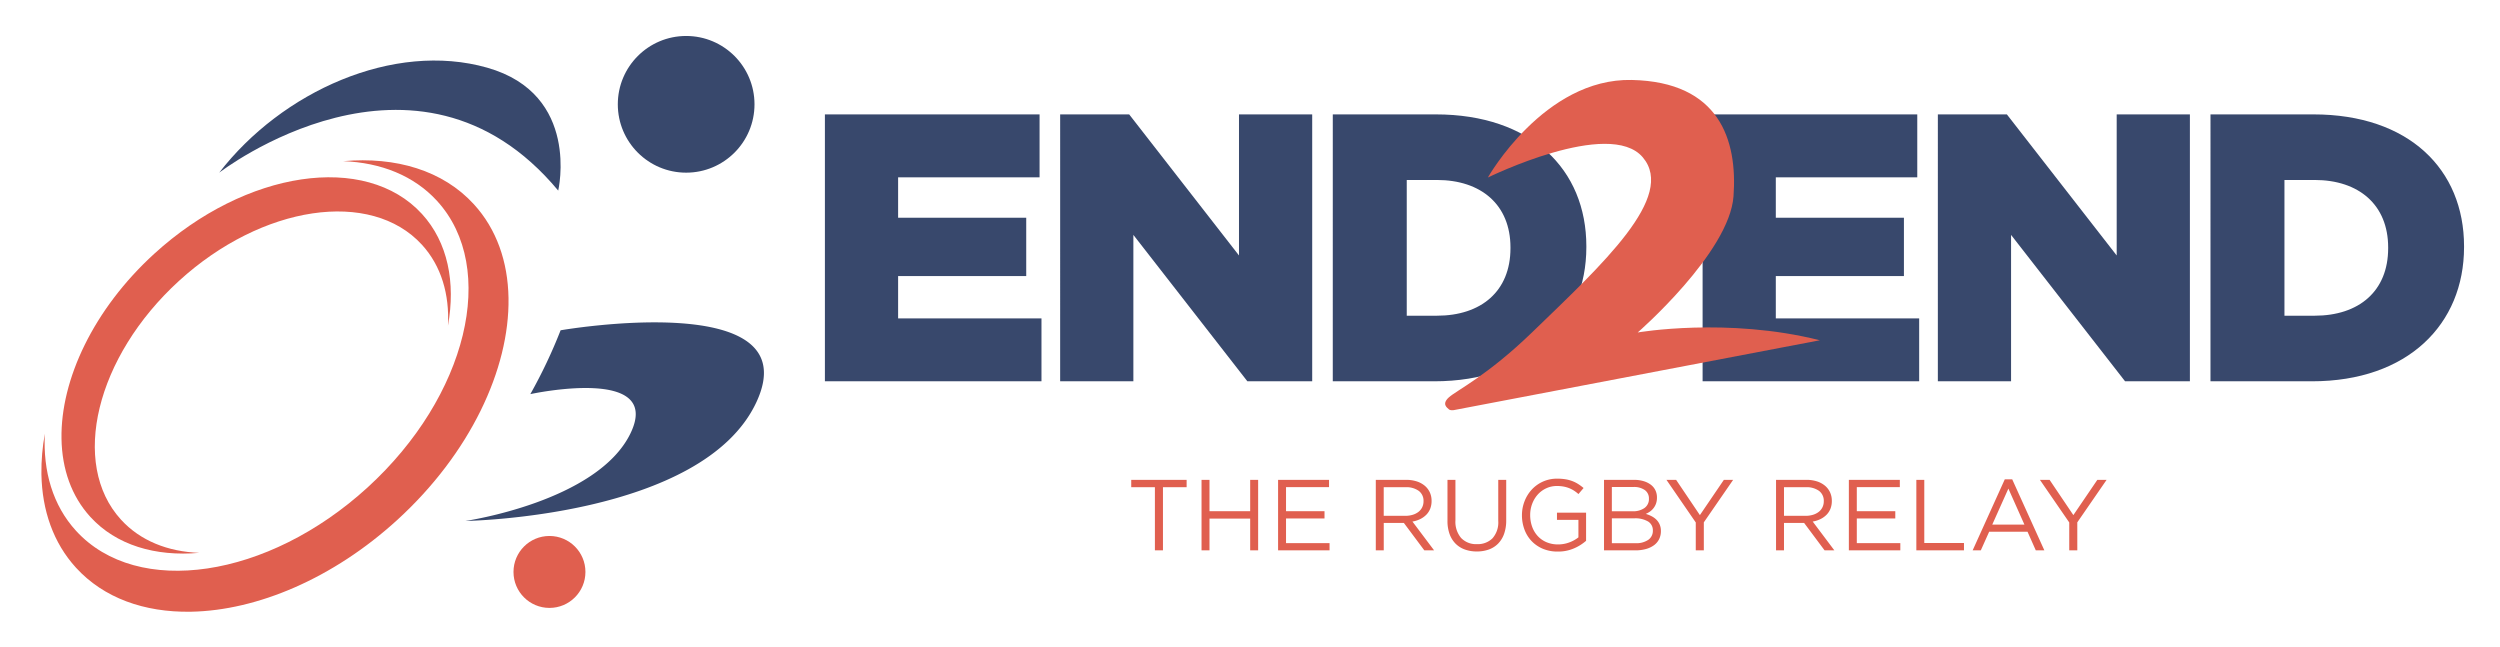 <svg xmlns="http://www.w3.org/2000/svg" xmlns:xlink="http://www.w3.org/1999/xlink" width="695" height="180" viewBox="0 0 695 180">
  <defs>
    <clipPath id="clip-path">
      <path id="Path_3" data-name="Path 3" d="M38.845,0c-9.99.024-19.058,2.98-26.07,9.167C4.191,16.742.026,27.981,0,40.741v.27c.046,18.216,8.5,39.5,24.534,57.67,18.123,20.538,41.4,31.951,61.119,31.966h.075c10.027-.007,19.131-2.965,26.165-9.174,9.584-8.459,13.65-21.489,12.605-36.107-.576,10.439-4.345,19.576-11.514,25.9-18.943,16.72-54.439,7.461-79.282-20.685S4.092,26.069,23.035,9.349c7.168-6.325,16.7-8.93,27.132-8.2A57.7,57.7,0,0,0,39.058,0Z" fill="#e05f4f"/>
    </clipPath>
    <clipPath id="clip-path-2">
      <path id="Path_4" data-name="Path 4" d="M30.9,14.836c-7.988,7.053-11.381,17.912-10.51,30.095.479-8.7,3.624-16.315,9.6-21.586,15.792-13.937,45.373-6.217,66.076,17.24s24.682,53.771,8.892,67.706c-5.972,5.27-13.918,7.441-22.612,6.837,11.979,2.381,23.181.364,31.17-6.687,17.395-15.358,13.014-48.758-9.8-74.608C88.6,16.7,69.187,7.191,52.744,7.192c-8.368,0-15.97,2.465-21.84,7.644" transform="translate(-20.261 -7.192)" fill="#e05f4f"/>
    </clipPath>
    <clipPath id="clip-Full_Logo">
      <rect width="695" height="180"/>
    </clipPath>
  </defs>
  <g id="Full_Logo" data-name="Full Logo" clip-path="url(#clip-Full_Logo)">
    <path id="Path_12" data-name="Path 12" d="M6.572,0H66.78V-17.49H26.924V-29.256H62.54V-45.474H26.924V-56.71H66.25V-74.2H6.572Zm65.4,0H92.326V-40.7L124.02,0h18.02V-74.2H121.688v39.22L91.16-74.2H71.974Zm75.79,0h28.2c26.712,0,42.294-15.9,42.294-37.312v-.212c0-21.412-15.37-36.676-41.87-36.676h-28.62Zm20.564-18.232V-55.968H176.7c12.3,0,20.458,6.89,20.458,18.762v.212c0,11.978-8.162,18.762-20.458,18.762Z" transform="translate(466.751 106)" fill="#38486c"/>
    <path id="Path_10" data-name="Path 10" d="M306.1,561.818a141.42,141.42,0,0,1-8.416,17.748s37.041-8.062,27.828,10.932-45.906,24.33-45.906,24.33,65.986-1.008,80.912-33.006S306.1,561.818,306.1,561.818Z" transform="translate(-150.249 -470)" fill="#38486c"/>
    <g id="Group_8" data-name="Group 8" transform="matrix(-0.017, -1, 1, -0.017, 12.176, 170.754)">
      <g id="Group_2" data-name="Group 2">
        <g id="Group_1" data-name="Group 1" clip-path="url(#clip-path)">
          <rect id="Rectangle_1" data-name="Rectangle 1" width="125.544" height="130.647" transform="translate(0 0)" fill="#e05f4f"/>
        </g>
      </g>
      <g id="Group_4" data-name="Group 4" transform="translate(16.192 5.748)">
        <g id="Group_3" data-name="Group 3" clip-path="url(#clip-path-2)">
          <rect id="Rectangle_2" data-name="Rectangle 2" width="111.388" height="110.317" transform="translate(-0.738 -0.001)" fill="#e05f4f"/>
        </g>
      </g>
    </g>
    <circle id="Ellipse_8" data-name="Ellipse 8" cx="10" cy="10" r="10" transform="translate(142.751 149)" fill="#e05f4f"/>
    <path id="Path_14" data-name="Path 14" d="M-126.448-17.556h6.58V-19.6h-15.4v2.044h6.58V0h2.24ZM-102.2-8.82V0h2.212V-19.6H-102.2v8.708h-11.312V-19.6h-2.212V0h2.212V-8.82ZM-80.276-19.6H-94.444V0h14.308V-2.016h-12.1v-6.86h10.7v-2.016h-10.7v-6.692h11.956ZM-51.072,0l-6.02-8.008a7.878,7.878,0,0,0,2.128-.672A6.205,6.205,0,0,0-53.27-9.87a5.014,5.014,0,0,0,1.106-1.68,5.8,5.8,0,0,0,.392-2.2,5.583,5.583,0,0,0-.5-2.394A5.3,5.3,0,0,0-53.7-17.99a6.6,6.6,0,0,0-2.226-1.19,9.507,9.507,0,0,0-2.926-.42h-8.428V0h2.212V-7.616h5.6L-53.788,0Zm-2.94-13.664a3.767,3.767,0,0,1-.378,1.708,3.65,3.65,0,0,1-1.05,1.274,4.925,4.925,0,0,1-1.6.8,6.925,6.925,0,0,1-2.016.28h-6.02v-7.952h6.048a5.9,5.9,0,0,1,3.7,1.022A3.425,3.425,0,0,1-54.012-13.664ZM-31.024-19.6h-2.212V-8.2a6.646,6.646,0,0,1-1.6,4.844,5.77,5.77,0,0,1-4.312,1.624,5.713,5.713,0,0,1-4.41-1.708,6.953,6.953,0,0,1-1.582-4.9V-19.6h-2.212V-8.2a10.575,10.575,0,0,0,.588,3.668,7.275,7.275,0,0,0,1.666,2.674A6.962,6.962,0,0,0-42.518-.238,9.629,9.629,0,0,0-39.2.308a9.715,9.715,0,0,0,3.346-.546,6.876,6.876,0,0,0,2.576-1.638,7.375,7.375,0,0,0,1.666-2.716,11.088,11.088,0,0,0,.588-3.78ZM-8.82-2.66v-7.812h-8.092v1.988h5.964v4.872A9.283,9.283,0,0,1-13.44-2.226a8.694,8.694,0,0,1-3.164.574,8.054,8.054,0,0,1-3.22-.616A7.093,7.093,0,0,1-22.26-3.976a7.612,7.612,0,0,1-1.554-2.59,9.457,9.457,0,0,1-.546-3.262,8.7,8.7,0,0,1,.56-3.122,8.121,8.121,0,0,1,1.54-2.562,7.276,7.276,0,0,1,2.352-1.736,6.962,6.962,0,0,1,3-.644,9.817,9.817,0,0,1,1.89.168,8.34,8.34,0,0,1,1.568.462,7.82,7.82,0,0,1,1.33.7,9.9,9.9,0,0,1,1.176.91l1.428-1.68a13.739,13.739,0,0,0-1.5-1.106,9.1,9.1,0,0,0-1.652-.826,9.8,9.8,0,0,0-1.9-.5,13.944,13.944,0,0,0-2.254-.168,9.548,9.548,0,0,0-4.018.826,9.548,9.548,0,0,0-3.094,2.226,10.147,10.147,0,0,0-2,3.248,10.629,10.629,0,0,0-.714,3.864,11.253,11.253,0,0,0,.686,3.948A9.344,9.344,0,0,0-23.982-2.6,9.31,9.31,0,0,0-20.846-.448a10.486,10.486,0,0,0,4.158.784,11.033,11.033,0,0,0,4.494-.882A12.615,12.615,0,0,0-8.82-2.66ZM4.508-19.6H-3.836V0H4.872A10.909,10.909,0,0,0,7.784-.364a6.892,6.892,0,0,0,2.254-1.05A4.656,4.656,0,0,0,11.48-3.108a5,5,0,0,0,.5-2.268,4.512,4.512,0,0,0-.336-1.792,4.237,4.237,0,0,0-.9-1.344,5.475,5.475,0,0,0-1.33-.966,8.7,8.7,0,0,0-1.638-.658,6.461,6.461,0,0,0,1.134-.63,4.7,4.7,0,0,0,.994-.938,4.535,4.535,0,0,0,.714-1.288,4.973,4.973,0,0,0,.266-1.708,4.534,4.534,0,0,0-.448-2.03,4.255,4.255,0,0,0-1.288-1.54,6.341,6.341,0,0,0-2.016-.98A9.214,9.214,0,0,0,4.508-19.6Zm-.364,8.736h-5.8v-6.748H4.312a5.167,5.167,0,0,1,3.22.868,2.818,2.818,0,0,1,1.12,2.352,3.024,3.024,0,0,1-1.26,2.632A5.476,5.476,0,0,1,4.144-10.864Zm.784,8.876h-6.58V-8.9H4.536a7.023,7.023,0,0,1,3.892.882A2.841,2.841,0,0,1,9.744-5.516a3.018,3.018,0,0,1-1.288,2.6A5.951,5.951,0,0,1,4.928-1.988Zm18.984-5.8L32.06-19.6H29.484L22.82-9.8l-6.608-9.8H13.524L21.672-7.756V0h2.24ZM60.2,0,54.18-8.008a7.878,7.878,0,0,0,2.128-.672A6.205,6.205,0,0,0,58-9.87a5.014,5.014,0,0,0,1.106-1.68,5.8,5.8,0,0,0,.392-2.2,5.583,5.583,0,0,0-.5-2.394,5.3,5.3,0,0,0-1.428-1.848,6.6,6.6,0,0,0-2.226-1.19,9.507,9.507,0,0,0-2.926-.42H43.988V0H46.2V-7.616h5.6L57.484,0ZM57.26-13.664a3.767,3.767,0,0,1-.378,1.708,3.65,3.65,0,0,1-1.05,1.274,4.925,4.925,0,0,1-1.6.8,6.925,6.925,0,0,1-2.016.28H46.2v-7.952h6.048a5.9,5.9,0,0,1,3.7,1.022A3.425,3.425,0,0,1,57.26-13.664ZM78.4-19.6H64.232V0H78.54V-2.016h-12.1v-6.86h10.7v-2.016h-10.7v-6.692H78.4ZM82.992,0H96.236V-2.044H85.2V-19.6H82.992Zm26.656-19.74h-2.072L98.644,0h2.268l2.324-5.18H113.9L116.2,0h2.38Zm3.388,12.572H104.1l4.48-10Zm14.7-.616L135.884-19.6h-2.576l-6.664,9.8-6.608-9.8h-2.688L125.5-7.756V0h2.24Z" transform="translate(449.751 153)" fill="#e05f4f"/>
    <path id="Path_13" data-name="Path 13" d="M6.572,0H66.78V-17.49H26.924V-29.256H62.54V-45.474H26.924V-56.71H66.25V-74.2H6.572Zm65.4,0H92.326V-40.7L124.02,0h18.02V-74.2H121.688v39.22L91.16-74.2H71.974Zm75.79,0h28.2c26.712,0,42.294-15.9,42.294-37.312v-.212c0-21.412-15.37-36.676-41.87-36.676h-28.62Zm20.564-18.232V-55.968H176.7c12.3,0,20.458,6.89,20.458,18.762v.212c0,11.978-8.162,18.762-20.458,18.762Z" transform="translate(222.751 106)" fill="#38486c"/>
    <circle id="Ellipse_7" data-name="Ellipse 7" cx="19" cy="19" r="19" transform="translate(171.751 10)" fill="#38486c"/>
    <path id="Path_9" data-name="Path 9" d="M211.189,518s54.807-42.395,94.244,4.984c0,0,6.283-26.779-19.746-34.17S228.6,495.449,211.189,518Z" transform="translate(-150.249 -470)" fill="#38486c"/>
    <path id="Path_11" data-name="Path 11" d="M1526.831,490.99s15.639-27.652,40.008-27.123,29.425,16.66,28.285,32.344-26.632,37.854-26.632,37.854,24.893-4.315,50.628,2.168l-101.809,19.428s-.93.147-1.322-.24-2.107-1.4,0-3.315,10.6-5.956,23.106-18.04c19.689-19.031,40.092-37.75,30.8-48.7S1526.831,490.99,1526.831,490.99Z" transform="translate(-1113.208 -441.637)" fill="#e05f4f"/>
  </g>
</svg>
